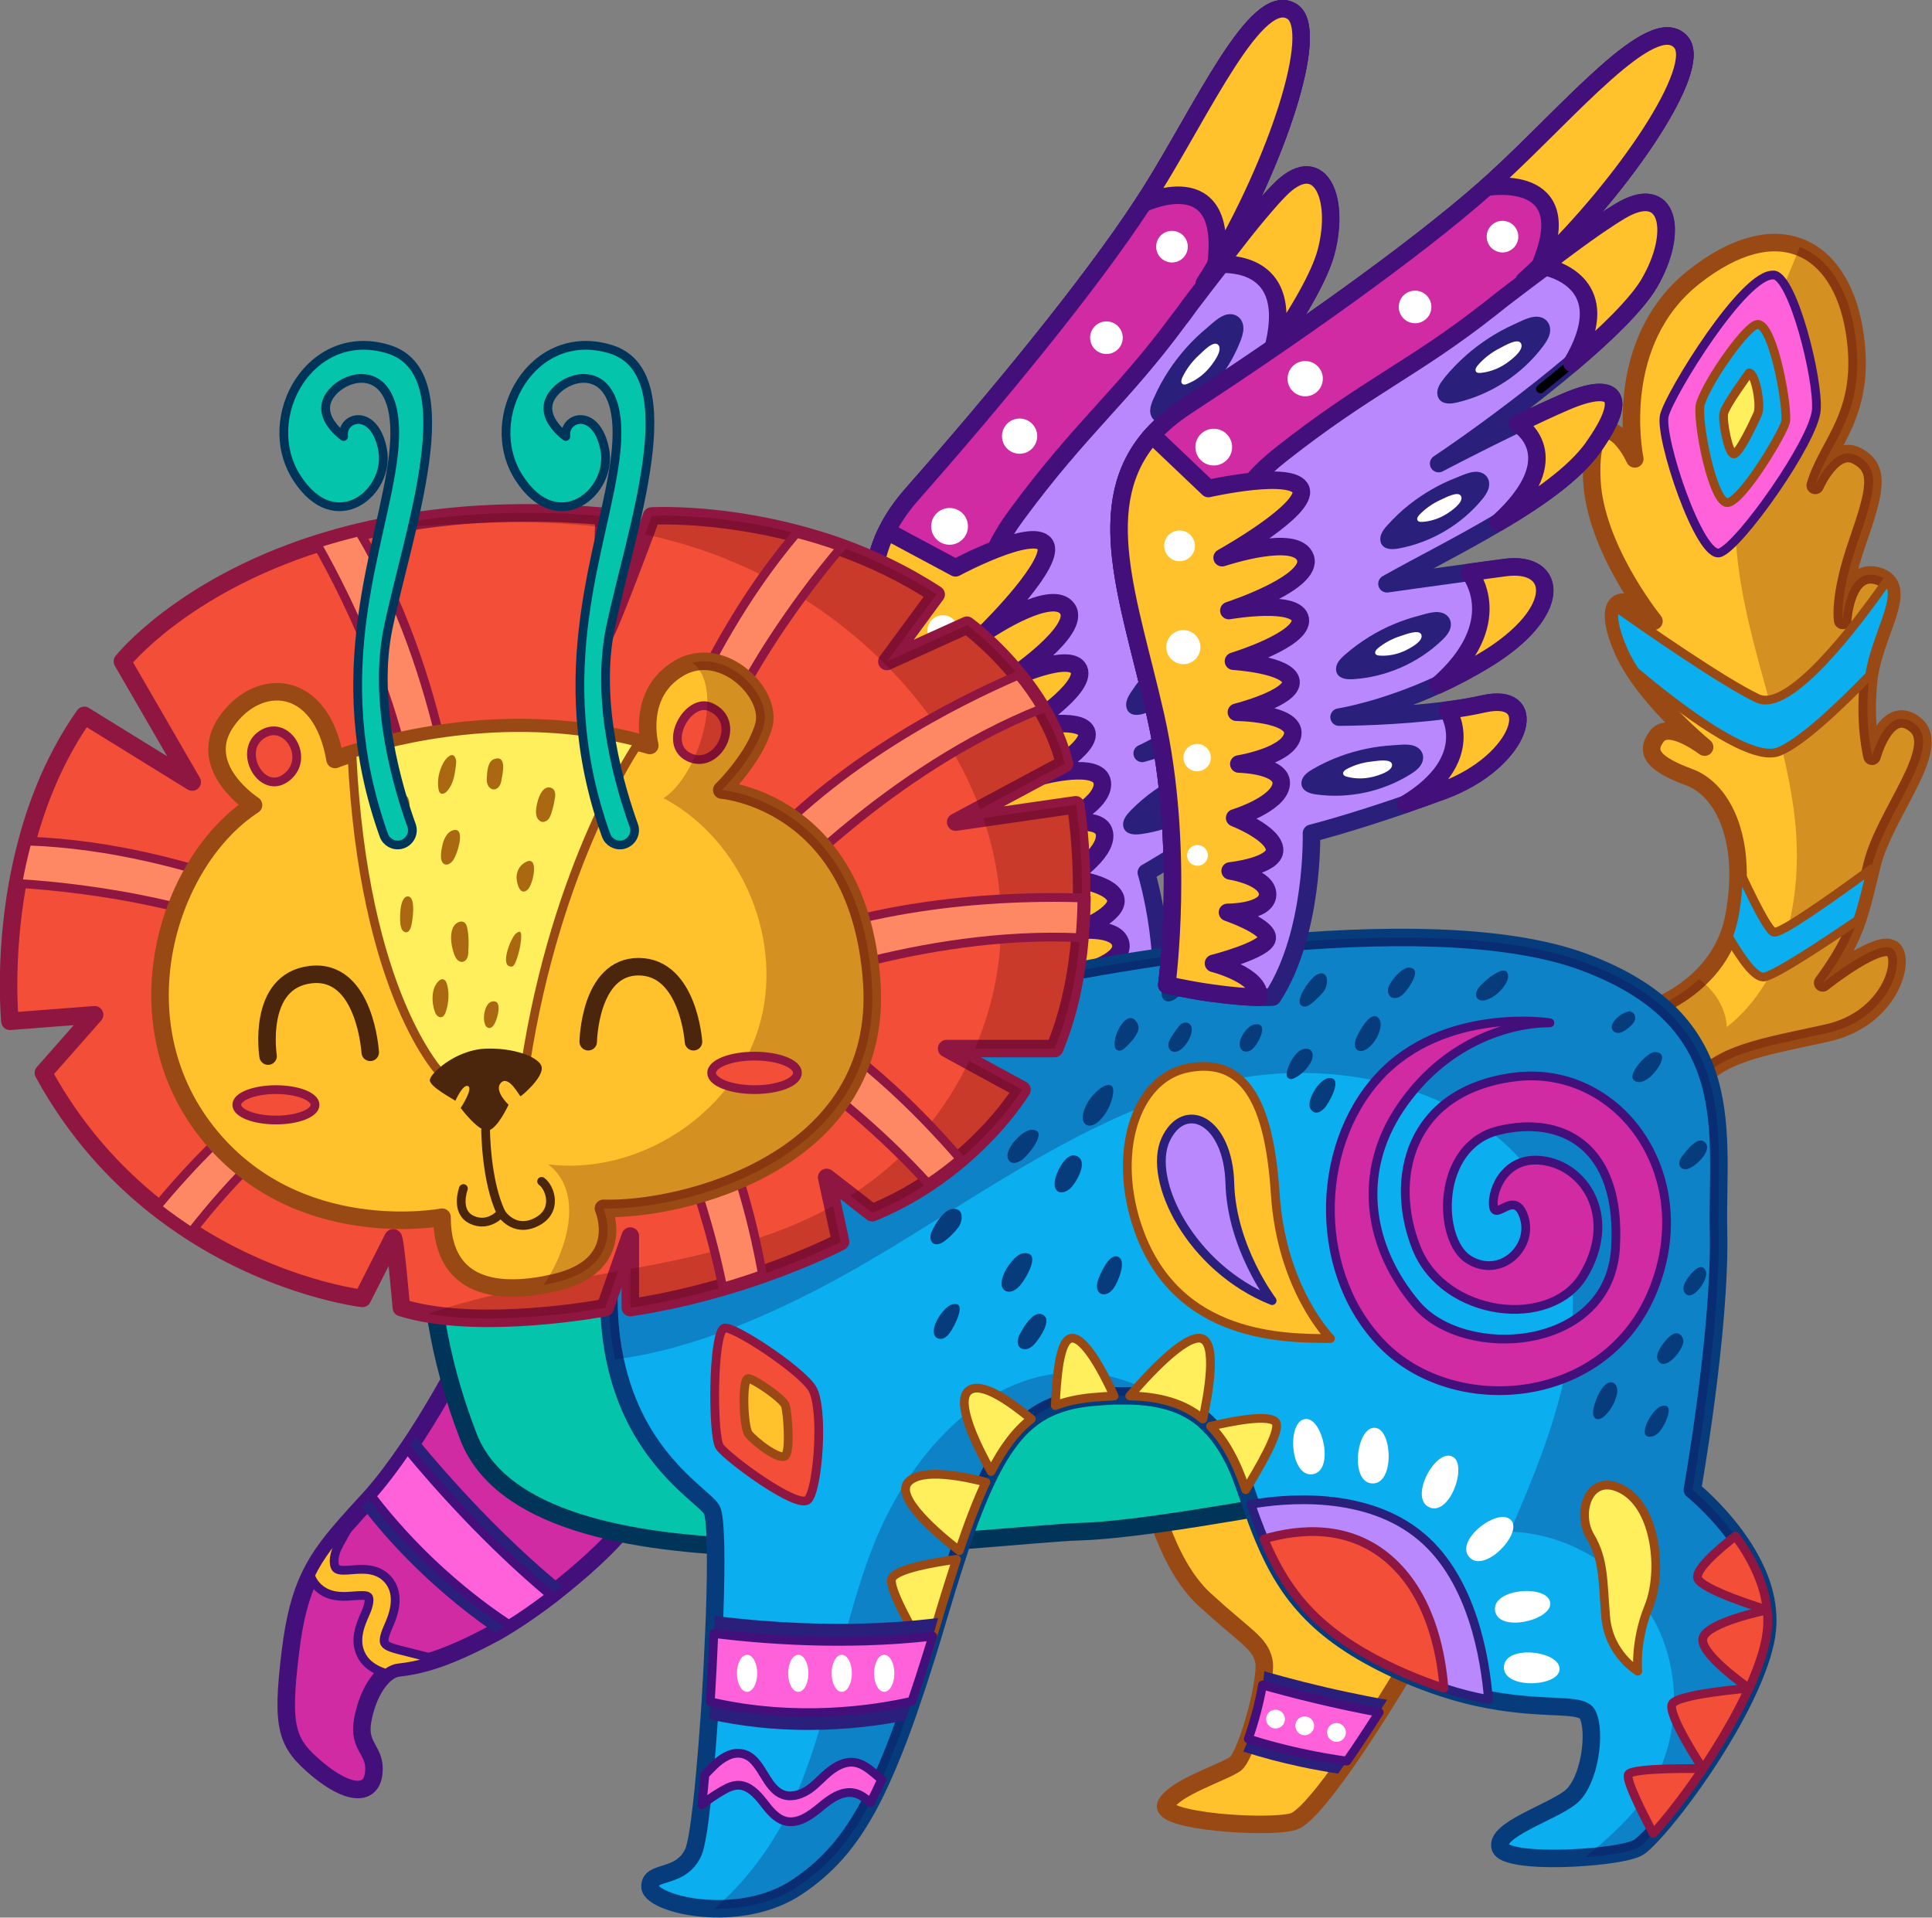 <?xml version="1.0" encoding="UTF-8"?>
<svg id="OBJECTS" xmlns="http://www.w3.org/2000/svg" viewBox="0 0 209.78 208.23">
  <rect x="0" y="0" width="209.78" height="208.23" fill="#808080" stroke="none"/>
  <defs>
    <style>
      .cls-1, .cls-2, .cls-3, .cls-4, .cls-5, .cls-6, .cls-7, .cls-8, .cls-9, .cls-10, .cls-11, .cls-12, .cls-13, .cls-14, .cls-15, .cls-16, .cls-17, .cls-18, .cls-19, .cls-20 {
        stroke-linecap: round;
        stroke-linejoin: round;
      }

      .cls-1, .cls-2, .cls-3, .cls-5, .cls-7, .cls-8, .cls-10, .cls-11, .cls-12, .cls-13, .cls-19, .cls-20 {
        stroke-width: .95px;
      }

      .cls-1, .cls-2, .cls-6, .cls-10 {
        stroke: #994913;
      }

      .cls-1, .cls-16 {
        fill: #0baeee;
      }

      .cls-2 {
        fill: #ffef5c;
      }

      .cls-21 {
        fill: #4c260c;
      }

      .cls-21, .cls-22, .cls-23, .cls-24, .cls-25, .cls-26, .cls-27 {
        stroke-width: 0px;
      }

      .cls-22 {
        fill: #063c7c;
      }

      .cls-3, .cls-18 {
        fill: #04c5ab;
        stroke: #003559;
      }

      .cls-4, .cls-6, .cls-9, .cls-14, .cls-15, .cls-16, .cls-17, .cls-18 {
        stroke-width: 1.9px;
      }

      .cls-4, .cls-19 {
        fill: #b988fd;
        stroke: #2a1f7a;
      }

      .cls-5, .cls-9 {
        stroke: #4c260c;
      }

      .cls-5, .cls-9, .cls-13 {
        fill: none;
      }

      .cls-6, .cls-10, .cls-17, .cls-20 {
        fill: #ffc22c;
      }

      .cls-7 {
        fill: #ff61da;
      }

      .cls-7, .cls-11, .cls-14, .cls-17, .cls-20 {
        stroke: #430f7a;
      }

      .cls-8 {
        fill: #ff8864;
      }

      .cls-8, .cls-12, .cls-15 {
        stroke: #8e1641;
      }

      .cls-23 {
        fill: #170056;
      }

      .cls-23, .cls-25 {
        opacity: .25;
      }

      .cls-24 {
        fill: #2a1f7a;
      }

      .cls-25 {
        fill: #540000;
      }

      .cls-26 {
        fill: #fff;
      }

      .cls-11, .cls-14 {
        fill: #d02ba2;
      }

      .cls-12, .cls-15 {
        fill: #f24e38;
      }

      .cls-13 {
        stroke: #000;
      }

      .cls-16 {
        stroke: #063c7c;
      }

      .cls-27 {
        fill: #aa6811;
      }
    </style>
  </defs>
  <g>
    <path class="cls-6" d="m205.49,103.04c1.49,1.15-.24,7.61-7.1,9.13-6.86,1.52-11.93,2.2-14.38,5.87,0,0-1.44-6.33-5.43-8.26,0,0,3.16-.86,5.9-3.45,1.25-1.17,2.42-2.68,3.17-4.63.28-.71.5-1.48.65-2.31.34-1.87.46-3.57.41-5.14h0c-.18-5.28-2.42-8.78-5.27-9.85-3.71-1.37-4.95-2.63-3.53-4.46,1.2-1.56,4.3.55,5.18,1.19-1.02-.86-5.09-4.37-7.61-8.23-.47-.74-.9-1.48-1.23-2.23-1.03-2.3-1.27-3.95-.87-4.75.5-1.02,2.03-.64,4.21,1.53-.38-.47-6.4-8.11-6.74-15.31-.34-7.43,2.8-6.18,4.66-2.31-.11-.57-2.49-12.74,6.44-19.77,4.52-3.56,8.45-4.39,11.46-3.22,3.08,1.19,5.18,4.47,5.93,9.05,1.49,9.04-2.86,12.13-4.24,16.82,0,0,1.99-4.58,4.54-3.2,2.56,1.37,2.03,3.67,0,9.5-2.02,5.84-1.56,8.36-1.56,8.36,0,0,.34-5.95,3.89-4.8.38.12.68.29.9.51,1.77,1.68-1.28,5.99-1.89,10.27-.02.1-.04.21-.05.31-.57,4.92.34,8.46.34,8.46,0,0,1.6-5.95,4.69-3.43,3.09,2.52-3.32,9.61-4.69,15.22-.04.16-.08.31-.11.46-.55,2.26-.95,3.97-1.49,5.56-.73,2.11-1.73,4.03-3.76,6.8.32-.26,6.09-4.8,7.54-3.68Z"/>
    <path class="cls-25" d="m205.49,103.04c1.49,1.15-.24,7.61-7.1,9.13-6.86,1.52-11.93,2.2-14.38,5.87,0,0-1.44-6.33-5.43-8.26,0,0,3.16-.86,5.9-3.45,1.7,1.24,2.87,3.01,3.03,5.19,6.71-5.31,8.39-14.93,7.28-23.42-1.11-8.48-4.44-16.53-5.8-24.97-1.73-10.77-.05-22.04,4.58-31.91.56-1.18,1.17-2.71,1.86-4.4,3.08,1.19,5.18,4.47,5.93,9.05,1.49,9.04-2.86,12.13-4.24,16.82,0,0,1.99-4.58,4.54-3.2,2.56,1.37,2.03,3.67,0,9.5-2.02,5.84-1.56,8.36-1.56,8.36,0,0,.34-5.95,3.89-4.8.38.12.68.29.9.51,1.77,1.68-1.28,5.99-1.89,10.27-.02.1-.04.21-.05.31-.57,4.92.34,8.46.34,8.46,0,0,1.6-5.95,4.69-3.43,3.09,2.52-3.32,9.61-4.69,15.22-.04.16-.08.31-.11.46-.55,2.26-.95,3.97-1.49,5.56-.73,2.11-1.73,4.03-3.76,6.8.32-.26,6.09-4.8,7.54-3.68Z"/>
    <path class="cls-7" d="m192.61,29.86c2.08.22,4.86,11.31,4.61,14.66-.25,3.35-8.29,14.74-10.47,15.5-2.18.75-6.62-12.56-6.03-14.91.59-2.35,8.71-15.58,11.89-15.24Z"/>
    <path class="cls-1" d="m190.85,35.22c1.76,0,3.35,9.38,3.02,10.64-.34,1.26-4.52,8.29-6.2,8.71s-3.54-9.28-3.02-10.8c.92-2.68,5.1-8.54,6.19-8.54Z"/>
    <path class="cls-2" d="m189.93,40.5c.67,0,1.33,3.54.92,4.45s-2.01,4.34-2.59,4.34-1.26-3.52-1.09-4.4c.17-.88,2.76-4.4,2.76-4.4Z"/>
    <path class="cls-1" d="m203.02,73.32c-3.42,3.53-7.53,7.4-9.91,8.31-3.06,1.17-10.77-4.68-15.6-8.75-.47-.74-.9-1.48-1.23-2.23-1.03-2.3-1.27-3.95-.87-4.75,3.18,2.24,11.72,8.19,15.44,9.94,3.41,1.6,10.56-7.78,14.06-12.8,1.77,1.68-1.28,5.99-1.89,10.27Z"/>
    <path class="cls-1" d="m203.2,94.35c-.55,2.26-.95,3.97-1.49,5.56-3.91,2.67-8.8,5.88-10.11,6.17-.96.22-2.49-1.91-3.93-4.4.28-.71.5-1.48.65-2.31.34-1.87.46-3.57.41-5.14,1.47,3.2,3.25,6.81,3.88,6.99.75.21,6.5-3.88,10.59-6.88Z"/>
  </g>
  <g>
    <path class="cls-4" d="m127.13,52.39c.33-.3,3.65-3.4,7.13-6.45,1.51-1.32,3.05-2.63,4.39-3.69,4.61-3.68,6.53-2.43,4.18,4-1.19,3.26-4.26,6.98-7.74,10.58h0c-3.36,3.49-7.11,6.87-9.9,9.64.31-.13,4.18-1.82,8.28-3.57,1.21-.53,2.45-1.05,3.61-1.55,5.27-2.23,7.47,2.88.67,10.15-1.45,1.56-2.92,2.92-4.32,4.1-4.91,4.14-9.05,6.05-9.41,6.21.43-.12,6.04-1.7,11.16-3.87,1.26-.52,2.49-1.09,3.6-1.69,5.82-3.09,5.75,4.87-1.75,10.26-1.26.91-2.45,1.74-3.56,2.49t-.02.02c-5.48,3.76-8.98,5.73-8.98,5.73,0,0,3.17,10.37.66,18.28,0,0-.47.17-1.42.41-1.08.28-2.79.63-5.13.93-1.4.19-3.02.33-4.87.43,0,0-1.99-14.86-8.95-27.86-6.08-11.33-12.93-20.24-8.47-29.27.65-1.33,1.55-2.66,2.73-4,8.82-10.01,19.22-22.56,25.11-31.59.28-.42.54-.82.79-1.22,5.71-9.08,11.53-22.09,15.38-19.6,3.14,2.02-1.78,16.54-8.28,27.48-.42.7-.83,1.38-1.26,2.04.49-.66,1.01-1.35,1.55-2.06,1.84-2.45,3.9-5.09,5.66-7.05.02-.01.03-.02.03-.04.28-.31.55-.61.81-.87,4.33-4.56,6.78.52,5.16,6.63-.7,2.63-3.01,6.57-5.81,10.66h0s-.12.19-.12.19c-.78,1.14-1.59,2.28-2.42,3.41l-.11.15c-3.03,4.14-6.21,8.08-8.39,10.62Z"/>
    <path class="cls-14" d="m137.98,21.66c-1.82,2.45-3.67,4.84-5.38,7.04-1.25,1.6-2.4,3.1-3.41,4.43-.11.15-.21.28-.31.43-.19.26-.38.51-.55.75-.02.02-.03.04-.05.06-.07.09-.13.19-.21.27-6.29,8.55-10.62,11.67-17.72,21.31-7.17,9.74-1.35,13.78,3.49,30.67,3.32,11.58,4.4,22.21,4.74,27.75-1.4.19-3.02.33-4.87.43,0,0-1.99-14.86-8.95-27.86-6.98-13.01-14.96-22.81-5.74-33.27,8.82-10.01,19.22-22.56,25.11-31.59.28-.42.54-.82.79-1.22,5.71-9.08,11.53-22.09,15.38-19.6,3.14,2.02-1.78,16.54-8.28,27.48-.42.7-.83,1.38-1.26,2.04.49-.66,1.01-1.35,1.55-2.06,1.84-2.45,3.9-5.09,5.66-7.05Z"/>
    <path class="cls-13" d="m135.63,41.63l2.42-3.41c-.78,1.14-1.59,2.28-2.42,3.41Z"/>
    <path class="cls-17" d="m124.14,22.08c.28-.42.54-.82.79-1.22,5.71-9.08,11.53-22.09,15.38-19.6,3.14,2.02-1.78,16.54-8.28,27.48,1.45-11.12-7.89-6.65-7.89-6.65Z"/>
    <g>
      <path class="cls-17" d="m137.76,71.5c-1.45,1.56-2.92,2.92-4.32,4.1,5.63-8.56.24-12.55.04-12.7,1.21-.53,2.45-1.05,3.61-1.55,5.27-2.23,7.47,2.88.67,10.15Z"/>
      <path class="cls-17" d="m137.03,86.51c-1.26.91-2.45,1.74-3.56,2.49,6.57-6.93,1.71-11.06,1.71-11.06h0c1.26-.53,2.49-1.1,3.6-1.7,5.82-3.09,5.75,4.87-1.75,10.26Z"/>
      <path class="cls-17" d="m142.84,46.25c-1.19,3.26-4.26,6.98-7.74,10.58,5.76-9.14-.83-10.88-.83-10.88,1.51-1.32,3.05-2.63,4.39-3.69,4.61-3.68,6.53-2.43,4.18,4Z"/>
      <path class="cls-17" d="m143.99,27.37c-.7,2.63-3.01,6.57-5.81,10.66,2.41-8.88-3.64-9.39-5.57-9.33-.11,0-.21,0-.28.01,1.84-2.45,3.9-5.09,5.66-7.05.02-.01.03-.02.03-.04.28-.31.55-.61.81-.87,4.33-4.56,6.78.52,5.16,6.63Z"/>
    </g>
    <path class="cls-17" d="m123.72,113.44c-1.08.28-2.79.63-5.13.93-1.4.19-3.02.33-4.87.43,0,0-1.99-14.86-8.95-27.86-6.08-11.33-12.93-20.24-8.47-29.27l7.45,3.99s8.35-4.48,9.71-2.57c1.32,1.85-5.86,9-6.28,9.42.4-.26,7.11-4.71,8.72-2.4,1.61,2.31-6.04,7.44-6.48,7.74.41-.19,6.82-3.16,7.73-1.16.92,2.07-5.78,6.32-5.78,6.32,0,0,5.86-1.24,6.6.43.73,1.67-4.82,4.82-4.82,4.82,0,0,6.21-1.65,6.54.69.3,2.23-4.36,4.45-4.79,4.66.42-.1,4.75-1.12,5.03.93.3,2.16-3.9,4.82-3.9,4.82,0,0,4.55.46,5.1,2.18.54,1.71-4.05,3.5-4.05,3.5.08,0,4.13-.46,4.6,1.4.46,1.89-3.69,3.01-3.69,3.01,0,0,4.72.28,4.91,1.56s-4.9,4.18-4.9,4.18c0,0,5.27-.11,5.74,2.24Z"/>
    <g>
      <path class="cls-26" d="m114.32,100.23c.07.62-.37,1.18-.99,1.25-.62.07-1.18-.37-1.25-.99-.07-.62.37-1.18.99-1.25.62-.07,1.18.37,1.25.99Z"/>
      <path class="cls-26" d="m111.82,89.97c.09.81-.49,1.55-1.31,1.64-.81.09-1.55-.49-1.64-1.31-.09-.81.49-1.55,1.31-1.64.81-.09,1.55.49,1.64,1.31Z"/>
      <path class="cls-26" d="m107.55,78.77c.12,1.02-.61,1.93-1.63,2.05-1.02.12-1.93-.61-2.05-1.63-.12-1.02.61-1.93,1.63-2.05,1.02-.12,1.93.61,2.05,1.63Z"/>
      <path class="cls-26" d="m104.04,68.29c.1.91-.55,1.74-1.47,1.85s-1.74-.55-1.85-1.47.55-1.74,1.47-1.85,1.74.55,1.85,1.47Z"/>
      <path class="cls-26" d="m105.09,56.93c.12,1.1-.66,2.08-1.76,2.21-1.1.12-2.08-.66-2.21-1.76-.12-1.1.66-2.08,1.76-2.21,1.1-.12,2.08.66,2.21,1.76Z"/>
      <path class="cls-26" d="m112.61,47.14c.12,1.05-.63,2-1.68,2.12-1.05.12-2-.63-2.12-1.68-.12-1.05.63-2,1.68-2.12,1.05-.12,2,.63,2.12,1.68Z"/>
      <path class="cls-26" d="m121.9,36.47c.11.97-.59,1.85-1.56,1.96-.97.11-1.85-.59-1.96-1.56-.11-.97.59-1.85,1.56-1.96s1.85.59,1.96,1.56Z"/>
      <path class="cls-26" d="m128.96,26.59c.11.94-.57,1.8-1.51,1.9-.94.11-1.8-.57-1.9-1.51-.11-.94.57-1.8,1.51-1.9.94-.11,1.8.57,1.9,1.51Z"/>
    </g>
    <path class="cls-24" d="m125.24,43.31c-.17.39-.33.8-.35,1.22s.14.88.49,1.13c.56.39,1.33.11,1.93-.22,3.32-1.81,5.97-4.82,7.35-8.33.18-.47.35-.95.35-1.46,0-1.02-.77-1.7-1.78-1.5-.81.17-1.59.96-2.21,1.48-1.58,1.31-2.96,2.86-4.09,4.57-.65.98-1.21,2.02-1.68,3.1Z"/>
    <path class="cls-24" d="m123.54,60.33c-.18.36-.35.73-.38,1.13s.09.83.4,1.08c.51.39,1.24.17,1.82-.11,3.2-1.54,5.82-4.24,7.29-7.47.19-.43.37-.88.39-1.35.05-.95-.64-1.64-1.6-1.49-.77.12-1.54.83-2.14,1.28-1.54,1.16-2.91,2.54-4.05,4.1-.65.89-1.23,1.84-1.72,2.83Z"/>
    <path class="cls-24" d="m122.82,75.13c-.22.34-.43.69-.51,1.08-.08.39-.01.84.27,1.12.46.45,1.21.31,1.82.1,3.36-1.15,6.28-3.52,8.12-6.55.24-.4.47-.83.55-1.29.16-.94-.44-1.7-1.41-1.67-.78.03-1.63.64-2.28,1.02-1.67.97-3.19,2.18-4.51,3.59-.76.81-1.44,1.68-2.05,2.61Z"/>
    <path class="cls-24" d="m122.79,88c-.28.29-.56.59-.72.96-.16.37-.18.82.05,1.15.36.53,1.13.55,1.77.46,3.52-.47,6.85-2.21,9.25-4.83.32-.35.63-.72.79-1.16.34-.89-.1-1.75-1.06-1.91-.77-.13-1.72.31-2.44.55-1.83.62-3.56,1.51-5.13,2.63-.9.64-1.74,1.36-2.52,2.15Z"/>
    <g>
      <path class="cls-26" d="m128.38,40.99c-.11.23-.19.56.02.71.15.11.35.05.52-.02.9-.36,1.71-.94,2.34-1.68.4-.47,1.57-1.95,1.02-2.55-.5-.55-1.7.76-2.09,1.11-.75.68-1.37,1.51-1.81,2.43Z"/>
      <path class="cls-26" d="m126.6,58.3c-.12.21-.21.52-.02.67.13.11.33.06.49,0,.86-.29,1.65-.8,2.28-1.46.4-.42,1.56-1.75,1.08-2.34-.44-.54-1.63.63-2.01.94-.74.61-1.36,1.35-1.82,2.19Z"/>
      <path class="cls-26" d="m126.1,73.47c-.14.2-.27.49-.09.66.12.12.32.1.49.07.89-.19,1.73-.6,2.43-1.18.44-.37,1.76-1.56,1.35-2.2-.38-.59-1.7.43-2.11.7-.8.51-1.51,1.18-2.06,1.96Z"/>
      <path class="cls-26" d="m126.33,87.02c-.18.17-.36.43-.22.63.09.14.29.16.46.16.91,0,1.82-.25,2.62-.68.51-.27,2.03-1.18,1.75-1.89-.25-.65-1.75.09-2.2.27-.89.35-1.71.86-2.41,1.52Z"/>
    </g>
  </g>
  <g>
    <path class="cls-6" d="m153.72,179.44c-.51.89-1.67,2.83-3.12,5.15-.27.44-.56.89-.85,1.36-1.1,1.73-2.3,3.57-3.5,5.29-.33.46-.65.92-.97,1.36-2.01,2.77-3.86,4.93-4.88,5.21-2.79.79-14.7-.05-13.79-1.87.9-1.83,6.27-3.49,7.53-4.41.25-.18.54-.66.84-1.33.18-.4.37-.87.55-1.38.63-1.76,1.24-4.04,1.54-5.85.09-.55.16-1.05.19-1.49.04-.49.03-.89-.04-1.17-.45-1.95-1.94-2.52-6.41-6.61-4.46-4.08-6.06-12.44-6.06-12.44,3.77-8.42,24.94-10.12,31.12-6,6.18,4.12-.47,21.21-2.17,24.17Z"/>
    <path class="cls-24" d="m150.61,184.58c-.27.44-.56.89-.85,1.36-1.1,1.73-2.3,3.57-3.5,5.29-.33.46-.65.92-.97,1.36-1.3-.2-2.69-.45-4.14-.76-2.11-.45-4.16-1-6.15-1.63.18-.4.37-.87.55-1.38.63-1.76,1.24-4.04,1.54-5.85.09-.55.16-1.05.19-1.49,2.52.72,5.62,1.54,9.04,2.26,1.45.31,2.88.6,4.28.83Z"/>
    <path class="cls-7" d="m149.75,185.94c-1.1,1.73-2.3,3.57-3.5,5.29-3.11-.43-6.8-1.17-10.71-2.41.63-1.76,1.24-4.04,1.54-5.85,3.42.97,7.84,2.08,12.66,2.97Z"/>
    <g>
      <path class="cls-26" d="m139.52,186.67c0,.57-.46,1.02-1.02,1.02s-1.02-.46-1.02-1.02.46-1.02,1.02-1.02,1.02.46,1.02,1.02Z"/>
      <circle class="cls-26" cx="141.67" cy="187.4" r="1.02"/>
      <path class="cls-26" d="m146.14,188.12c0,.57-.46,1.02-1.02,1.02s-1.02-.46-1.02-1.02.46-1.02,1.02-1.02,1.02.46,1.02,1.02Z"/>
    </g>
    <path class="cls-14" d="m68.08,165.35c-.94,1.52-3.76,4.26-7.02,6.88-.41.34-.83.66-1.25,1-1.52,1.16-3.08,2.26-4.55,3.17-.51.32-1.01.62-1.5.89-.06.03-.12.07-.18.09-2.55,1.38-4.56,2.25-6.18,2.8-1.8.61-3.11.82-4.09.93-.48.05-.95.27-1.37.61-1.24.98-2.2,2.99-2.57,5.15-.51,2.91,1.52,3.17,1.21,5.7-.29,2.53-2.86,2.27-6.15-.49-3.29-2.78-3.92-4.32-2.91-12.62.45-3.71,1.11-6.24,2.17-8.41,1.04-2.16,2.49-3.96,4.54-6.24.33-.38.69-.77,1.06-1.17.19-.2.38-.41.58-.63.16-.17.32-.35.48-.53,1.36-1.54,2.68-3.32,3.89-5.1.31-.45.61-.89.9-1.34,2.89-4.44,4.95-8.52,4.95-8.52,0,0,19.64,15.18,18,17.83Z"/>
    <path class="cls-20" d="m47.4,180.18c-1.8.61-3.11.82-4.09.93-.48.05-.95.27-1.37.61-.88-.27-2.02-.77-2.64-1.88-.95-1.68-.15-3.48.38-4.66.44-.99.46-1.62.3-1.79-.2-.2-.91-.15-1.54-.1-1,.08-2.26.18-3.37-.51-.68-.43-1.14-1.03-1.37-1.73,1.04-2.16,2.49-3.96,4.54-6.24-.27.83-.68,1.57-1.07,2.26-.18.32-.37.64-.53.98-.46.95-.48,2.06-.06,2.32.32.2.99.15,1.65.09,1.14-.09,2.7-.21,3.83.99.74.8,1.37,2.28.22,4.89-.29.66-.75,1.68-.5,2.1.21.37,1.08.59,1.55.71l4.08,1.03Z"/>
    <path class="cls-13" d="m45.67,162.8c0,.62-.5,1.12-1.12,1.12s-1.12-.5-1.12-1.12.5-1.12,1.12-1.12,1.12.5,1.12,1.12Z"/>
    <path class="cls-13" d="m49.04,166.3c0,.62-.5,1.12-1.12,1.12s-1.12-.5-1.12-1.12.5-1.12,1.12-1.12,1.12.5,1.12,1.12Z"/>
    <path class="cls-13" d="m52.29,169.46c-.14.6-.74.98-1.34.85-.6-.14-.98-.74-.85-1.34s.74-.98,1.34-.85.98.74.85,1.34Z"/>
    <path class="cls-13" d="m55.73,172.57c-.14.6-.74.98-1.34.85-.6-.14-.98-.74-.85-1.34.14-.6.74-.98,1.34-.85.6.14.98.74.85,1.34Z"/>
    <path class="cls-18" d="m47.56,124.47s-3.67,13.57,3.31,31.55c6.98,17.98,55.18,10.65,66.6,10.29,11.42-.35,48.94-8.42,48.84-8.14-.09.27,4.9-45.49-7.97-48.27-12.87-2.78-110.79,14.57-110.79,14.57Z"/>
    <path class="cls-16" d="m191.81,177.66c-.29,1.72-.98,3.66-1.89,5.67h0c-1.33,2.93-3.16,6.01-5,8.75-1.97,2.93-3.97,5.47-5.4,7.02-.74.81-1.33,1.35-1.68,1.54-.81.45-3.1.83-5.65,1.02-4.08.32-8.84.14-9.28-1.02-.71-1.9,5.45-3.79,7.58-5.45s2.84-7.11,1.9-9c-.67-1.35-4.43-.43-10.77-1.63-1.47-.27-3.08-.66-4.82-1.23-1.36-.44-2.8-.98-4.31-1.64-9.2-4.05-12.69-8.53-15.24-14.56-.5-1.19-.97-2.44-1.43-3.77-.18-.52-.37-1.04-.55-1.58-.02-.08-.05-.15-.08-.23-1.01-2.98-2.24-5.14-3.74-6.67-.27-.28-.55-.55-.84-.8-1.23-1.01-2.63-1.67-4.24-2.06-1.13-.27-2.36-.42-3.7-.45-.55,0-1.12,0-1.7,0-.76.03-1.54.09-2.37.16-1.5.14-2.82.42-4.02.88-.95.36-1.8.83-2.61,1.45-1.64,1.26-3.03,3.1-4.37,5.71-.19.37-.37.75-.56,1.15-.96,2.04-1.9,4.5-2.89,7.45-.09.3-.2.62-.3.93-.63,1.92-1.29,4.05-1.98,6.38-.04.09-.07.2-.09.3-.17.57-.34,1.13-.5,1.68-.21.69-.42,1.36-.62,2.02-.57,1.81-1.11,3.49-1.65,5.04-.24.72-.48,1.42-.72,2.09-.87,2.43-1.72,4.54-2.56,6.39-.41.91-.81,1.74-1.23,2.53-2.31,4.38-4.75,7.03-7.91,9.15-2.75,1.84-6.08,2.44-9.01,2.38-3.85-.07-6.97-1.31-7-2.38-.07-1.9,3.35-.71,4.72-3.79.28-.64.6-2.54.89-5.16.11-1,.23-2.09.33-3.27.17-1.84.33-3.88.48-5.97.05-.63.09-1.28.13-1.91.15-2.48.28-5.01.38-7.41.03-.65.06-1.29.08-1.91.21-5.94.16-10.77-.32-11.55-.97-1.58-8.26-5.49-10.5-16.32-.78-3.72-.95-8.27-.05-13.84,3.5-21.71,35.83-25.01,41.46-26.47,8.96-2.32,46.43-9.23,63.73-2.84,17.29,6.4,14.45,18.58,14.69,29.31s-2.84,28.02-2.84,28.02c0,0,2.47,1.98,4.7,5.02,1.63,2.23,3.14,5.01,3.43,8.02h0c.09.93.08,1.88-.09,2.83Z"/>
    <path class="cls-23" d="m126.36,152.02c-1.13-.27-2.36-.42-3.7-.45-.55,0-1.12,0-1.7,0-.76.03-1.54.09-2.37.16-1.5.14-2.82.42-4.02.88-.95.36-1.8.83-2.61,1.45-1.64,1.26-3.03,3.1-4.37,5.71-.19.37-.37.75-.56,1.15-.96,2.04-1.9,4.5-2.89,7.45-.09.3-.2.62-.3.93-.63,1.92-1.29,4.05-1.98,6.38-.04.09-.07.2-.09.3-.17.57-.34,1.13-.5,1.68-.21.69-.42,1.36-.62,2.02-.57,1.81-1.11,3.49-1.65,5.04-.24.72-.48,1.42-.72,2.09-.87,2.43-1.72,4.54-2.56,6.39-.41.91-.81,1.74-1.23,2.53-2.31,4.38-4.75,7.03-7.91,9.15-2.75,1.84-6.08,2.44-9.01,2.38,3.42-2.94,6.21-6.79,7.92-10.28,4.49-9.14,5.59-19.57,9.3-29.05,3.71-9.48,11.51-18.7,21.7-18.91,3.54-.08,6.94,1.05,9.86,2.99Z"/>
    <g>
      <path class="cls-2" d="m103.86,169.32c-.65,2.01-1.35,4.23-2.08,6.68-.39,1.29-.76,2.52-1.12,3.7-1.79-2.99-4.25-7.37-3.82-8.31.49-1.06,4.79-1.76,7.01-2.07Z"/>
      <path class="cls-2" d="m107.05,160.94c-.96,2.04-1.9,4.5-2.89,7.45-2.22-1.72-7.1-5.81-5.53-7.47,1.46-1.54,6.04-.6,8.42.02Z"/>
      <path class="cls-2" d="m111.98,154.08c-1.64,1.26-3.03,3.1-4.37,5.71-1.46-2.59-3.96-7.58-2.42-8.78,1.38-1.09,4.59,1.27,6.79,3.07Z"/>
      <path class="cls-2" d="m120.97,151.59c-.76.03-1.54.09-2.37.16-1.5.14-2.82.42-4.02.88.16-2.98.44-6.95,1.65-7.29,1.47-.42,3.7,3.97,4.74,6.24Z"/>
      <path class="cls-2" d="m130.6,154.08c-2.11-1.73-4.71-2.43-7.93-2.5,1.92-2.25,5.87-6.53,7.68-6.26,1.93.28.81,6.27.26,8.77Z"/>
      <path class="cls-2" d="m135.26,161.77c-.02-.08-.05-.15-.08-.23-1.01-2.98-2.24-5.14-3.74-6.67,2.14-.51,6.71-1.45,7.14-.32.37.99-1.81,4.78-3.32,7.22Z"/>
    </g>
    <path class="cls-23" d="m191.81,177.66c-.29,1.72-.98,3.66-1.89,5.67h0c-1.33,2.93-3.16,6.01-5,8.75-1.97,2.93-3.97,5.47-5.4,7.02-.74.81-1.33,1.35-1.68,1.54-.81.45-3.1.83-5.65,1.02,2.14-1.85,4.3-3.68,5.99-5.93,4-5.36,4.73-12.99,1.81-19.02-2.92-6.03-9.34-10.2-16.04-10.39,4.8-10.98,9.64-23.54,4.9-34.54-5.65-13.12-22.85-17.54-36.73-14.21-13.88,3.32-25.61,12.25-37.94,19.45-6.87,4.02-17.49,9.39-27.4,10.58-.78-3.72-.95-8.27-.05-13.84,3.5-21.71,35.83-25.01,41.46-26.47,8.96-2.32,46.43-9.23,63.73-2.84,17.29,6.4,14.45,18.58,14.69,29.31s-2.84,28.02-2.84,28.02c0,0,2.47,1.98,4.7,5.02,1.63,2.23,3.14,5.01,3.43,8.02h0c.09.93.08,1.88-.09,2.83Z"/>
    <g>
      <path class="cls-12" d="m184.91,192.07c-1.97,2.93-3.97,5.47-5.4,7.02-1.25-2.35-3.03-5.9-2.69-6.42.51-.77,8.09-.61,8.09-.61Z"/>
      <path class="cls-12" d="m189.91,183.32c-1.33,2.93-3.16,6.01-5,8.75,0,0-3.93-5.93-3.34-7.04.58-1.07,8-1.68,8.34-1.71Z"/>
      <path class="cls-12" d="m188.45,166.8c1.63,2.23,3.14,5.01,3.43,8.02-.22-.07-7.25-2.21-7.55-3.47-.29-1.27,4.12-4.55,4.12-4.55Z"/>
      <path class="cls-12" d="m191.81,177.66c-.29,1.72-.98,3.66-1.89,5.67h0c-.28-.2-5.55-3.86-5-5.51.56-1.67,6.68-2.94,6.97-2.99h0c.09.93.08,1.88-.09,2.83Z"/>
    </g>
    <path class="cls-2" d="m177.83,181.46s-3.14-1.87-3.48-5.86c-.34-3.99-.17-6.22-1.7-8.8-1.53-2.58-.08-7.06,3.57-5.03,3.65,2.03,4.33,8.95,2.8,12.71-1.53,3.76-1.19,6.99-1.19,6.99Z"/>
    <g>
      <path class="cls-22" d="m101.19,133.66c-.2.45-.27,1.07.14,1.35.38.25.89.01,1.25-.26.55-.41,1.04-.9,1.46-1.45.58-.77.63-2.28-.76-2-.85.17-1.77,1.66-2.09,2.37Z"/>
      <path class="cls-22" d="m109.02,140.07c.23.21.58.24.88.14s.54-.3.76-.52c.58-.57,2.67-3.94.37-3.59-1.04.16-3,3.07-2.01,3.97Z"/>
      <path class="cls-22" d="m119.2,139.07c-.14.47-.16,1.06.23,1.35.24.17.57.16.83.04.26-.12.47-.33.65-.56.41-.53,1.56-3.1.42-3.46-.95-.3-1.94,1.98-2.13,2.64Z"/>
      <path class="cls-22" d="m114.53,128.25c-.06.39-.02.84.28,1.08.44.35,1.1.03,1.49-.37.6-.62,1.96-2.93.56-3.45-1.17-.44-2.21,1.89-2.34,2.75Z"/>
      <path class="cls-22" d="m117.67,120.69c-.16.49-.19,1.11.22,1.41.46.32,1.09-.01,1.49-.41.79-.78,1.32-1.83,1.48-2.93.2-1.36-.89-1.01-1.58-.43-.75.62-1.32,1.44-1.62,2.37Z"/>
      <path class="cls-22" d="m123.51,112.1c.2-.45.14-.85-.18-1.24-1.21-1.49-3.07,2.74-1.98,3.19.34.14.69-.14.95-.4.47-.47.94-.95,1.21-1.55Z"/>
      <path class="cls-22" d="m127.16,114.1c-.31-.21-.37-.66-.23-1.01.17-.43.86-1.42,1.17-1.76.23-.25.63-.38.93-.23,1.19.58-.73,3.78-1.88,3Z"/>
      <path class="cls-22" d="m134.44,107.04c-.24.44-.39,1.05-.03,1.4.24.23.62.24.92.11s.54-.37.75-.62c.4-.47.75-.97,1.05-1.51.16-.28.3-.58.31-.9.05-2.28-2.72,1.02-3,1.53Z"/>
      <path class="cls-22" d="m141.22,109.11c.14.18.41.23.63.17.22-.06.41-.2.59-.34.44-.36.85-.76,1.22-1.19.7-.83.61-2.68-.77-1.86-.6.35-2.22,2.53-1.67,3.22Z"/>
      <path class="cls-22" d="m139.74,116.33c-.06.26-.08.57.13.74.22.19.56.08.82-.07.7-.39,1.28-.98,1.66-1.69.45-.84.05-1.72-.93-1.36-.83.31-1.49,1.58-1.67,2.37Z"/>
      <path class="cls-22" d="m142.21,120.2c.08.28.3.54.58.6.38.08.74-.18,1-.45.5-.52,2.01-3.21.67-3.3-1.12-.07-2.51,2.23-2.25,3.16Z"/>
      <path class="cls-22" d="m150.71,107.43c-.04.32.07.66.34.84.24.16.56.14.83.02.26-.12.47-.32.67-.54.45-.5,1.97-2.64.42-2.68-.82-.02-2.17,1.62-2.26,2.36Z"/>
      <path class="cls-22" d="m160.47,107.36c-.17.31-.29.71-.09,1.01.26.38.83.3,1.25.12.79-.35,1.47-.97,1.89-1.73.13-.24.25-.51.23-.79-.09-1.69-2.94.81-3.27,1.39Z"/>
      <path class="cls-22" d="m177.16,109.77c-.72.09-1.39.47-1.84,1.03-.25.3-.43.75-.21,1.08.17.26.53.33.82.26s.55-.27.79-.45c.25-.2.51-.4.68-.67s.22-.64.04-.91c-.17-.27-.62-.35-.82-.11"/>
      <path class="cls-22" d="m177.29,117.12c.14.31.53.43.87.37.33-.06.62-.26.9-.45.58-.4,2.47-2.75.62-2.8-.77-.02-2.74,2.13-2.39,2.88Z"/>
      <path class="cls-22" d="m183.13,126.96c.78-.09,2.83-1.94,2.06-2.85-.8-.95-2.15.93-2.53,1.43-.26.33-.46.81-.22,1.15.15.22.44.31.7.27Z"/>
      <path class="cls-22" d="m182.85,140.23c.72,1.48,2.71-1.25,2.38-2.17-.51-1.39-2.03.67-2.29,1.25-.13.29-.22.63-.08.91Z"/>
      <path class="cls-22" d="m180.17,146.55c-.21.38-.35.86-.12,1.22.82,1.24,2.75-1.3,2.74-2.11,0-.37-.23-.74-.58-.86-.75-.25-1.75,1.21-2.04,1.75Z"/>
      <path class="cls-22" d="m173,153.13c-.05.33-.03.72.25.9.32.2.74-.04,1.01-.3.64-.62,1.1-1.43,1.3-2.3.23-.96-.39-1.76-1.23-1.08-.66.53-1.22,1.97-1.34,2.79Z"/>
      <path class="cls-22" d="m179.38,155.99c.27-.06.51-.23.72-.43.58-.55,1.98-3.33.29-2.87-1.09.3-2.83,3.69-1.01,3.29Z"/>
      <path class="cls-22" d="m147.2,112.88c-.11.36-.16.81.11,1.08.35.34.94.11,1.31-.21.63-.54,1.08-1.29,1.25-2.1.06-.31.08-.66-.08-.94-.83-1.41-2.4,1.57-2.59,2.17Z"/>
      <path class="cls-22" d="m134.87,114.04c.2.17.49.19.74.1s.44-.27.61-.47c.54-.62,1.56-2.68,0-2.43-.9.14-2.18,2.08-1.35,2.8Z"/>
      <path class="cls-22" d="m127.66,108.44c.62-.46,1.39-1.45,1.21-2.28-.2-.9-.93-.94-1.55-.44-.49.4-1.22,1.52-1.19,2.2.05.92.86,1.02,1.53.52Z"/>
      <path class="cls-22" d="m109.65,126.12c.33.3.86.13,1.23-.11.7-.45,3.13-3.38,1.11-3.33-1.07.03-3.37,2.5-2.34,3.44Z"/>
      <path class="cls-22" d="m101.61,145.19c.22.22.58.24.86.12.28-.12.5-.36.68-.61.46-.62,2.01-3.58.19-3.04-.93.27-2.55,2.69-1.73,3.53Z"/>
      <path class="cls-22" d="m110.75,144.84c-.23.44-.4,1.03-.07,1.41.23.27.64.31.97.19s.59-.38.81-.65c.47-.56,1.87-2.57.71-3.06-1.03-.44-2.09,1.49-2.42,2.12Z"/>
    </g>
    <path class="cls-19" d="m161.62,184.55c-1.47-.27-3.08-.66-4.82-1.23-1.36-.44-2.8-.98-4.31-1.64-9.2-4.05-12.69-8.53-15.24-14.56-.5-1.19-.97-2.44-1.43-3.77,3.68-.64,12.6-1.52,18.57,3.58,5.48,4.67,6.87,13.14,7.23,17.62Z"/>
    <path class="cls-12" d="m156.79,183.32c-1.36-.44-2.8-.98-4.31-1.64-9.2-4.05-12.69-8.53-15.24-14.56,3.86-1.14,9.21-1.59,13.58,2.19,4.23,3.67,5.6,9.47,5.97,14.01Z"/>
    <g>
      <path class="cls-26" d="m141.81,154.08c1.85-.05,3.12,5.73.67,6.01-2.45.28-2.78-5.95-.67-6.01Z"/>
      <path class="cls-26" d="m149.39,155.05c1.83.29,2.03,6.2-.43,6.03-2.46-.17-1.66-6.36.43-6.03Z"/>
      <path class="cls-26" d="m157.77,158.2c1.6.93-.37,6.51-2.6,5.46-2.23-1.05.78-6.53,2.6-5.46Z"/>
      <path class="cls-26" d="m164.15,165.17c1.06,1.51-3.05,5.76-4.64,3.88-1.59-1.88,3.42-5.61,4.64-3.88Z"/>
      <path class="cls-26" d="m168.33,174.12c.07,1.85-5.69,3.19-6,.75-.31-2.44,5.92-2.86,6-.75Z"/>
      <path class="cls-26" d="m169.33,181.38c-.29,1.83-6.19,2.04-6.03-.42.16-2.46,6.36-1.67,6.03.42Z"/>
    </g>
    <path class="cls-12" d="m78.59,144.23c.76-.48,8.24,4.43,9.57,6.5,1.34,2.07.67,11.06-.45,12.13s-8.79-4.6-9.57-5.77c-.78-1.17-.78-12.08.45-12.86Z"/>
    <path class="cls-10" d="m81.27,149.69c.71.1,3.78,2.21,4.01,2.94s.56,4.8,0,5.43c-.56.64-3.45-1.59-4.01-2.37-.56-.78-.74-6.1,0-6Z"/>
    <path class="cls-24" d="m61.05,172.23c-.41.34-.83.66-1.25,1-1.52,1.16-3.08,2.26-4.55,3.17-.51.32-1.01.62-1.5.89-2.07-1.4-5.61-4.04-9.4-7.87-1.85-1.86-3.54-3.8-5.07-5.8.19-.2.38-.41.58-.63.16-.17.32-.35.48-.53,1.36-1.54,2.68-3.32,3.89-5.1.31-.45.61-.89.9-1.34,1.89,2.29,4.76,5.64,8.26,9.17,2.58,2.6,5.15,4.96,7.66,7.02Z"/>
    <path class="cls-24" d="m101.88,175.69c-.04.09-.07.2-.09.3-.17.57-.34,1.13-.5,1.68-.21.69-.42,1.36-.62,2.02-.57,1.81-1.11,3.49-1.65,5.04-.24.72-.48,1.42-.72,2.09-2.54.51-6.2,1.03-10.52,1.03-3.72,0-7.33-.39-10.77-1.16.05-.63.09-1.28.13-1.91.15-2.48.28-5.01.38-7.41.03-.65.06-1.29.08-1.91,2.88.37,7.83.87,13.55.87,3.8,0,7.39-.22,10.74-.64Z"/>
    <path class="cls-7" d="m101.28,177.67c-.21.69-.42,1.36-.62,2.02-.57,1.81-1.11,3.49-1.65,5.04-4.03.92-12.47,2.23-21.88.06.15-2.48.28-5.01.38-7.41,4.61.58,14.02,1.43,23.77.29Z"/>
    <path class="cls-7" d="m59.8,173.22c-1.52,1.16-3.08,2.26-4.55,3.17-2.45-1.59-9.13-6.32-14.91-13.93,1.36-1.54,2.68-3.32,3.89-5.1,3.18,3.86,8.82,10.22,15.57,15.85Z"/>
    <g>
      <path class="cls-26" d="m82.22,181.7c0,1.11-.49,2.01-1.1,2.01s-1.1-.9-1.1-2.01.49-2.01,1.1-2.01,1.1.9,1.1,2.01Z"/>
      <path class="cls-26" d="m87.78,181.7c0,1.11-.49,2.01-1.1,2.01s-1.1-.9-1.1-2.01.49-2.01,1.1-2.01,1.1.9,1.1,2.01Z"/>
      <path class="cls-26" d="m92.5,181.7c0,1.11-.49,2.01-1.1,2.01s-1.1-.9-1.1-2.01.49-2.01,1.1-2.01,1.1.9,1.1,2.01Z"/>
      <path class="cls-26" d="m97.11,181.7c0,1.11-.49,2.01-1.1,2.01s-1.1-.9-1.1-2.01.49-2.01,1.1-2.01,1.1.9,1.1,2.01Z"/>
    </g>
    <path class="cls-7" d="m95.74,193.22c-.41.91-.81,1.74-1.23,2.53-.51-.46-1.07-.9-1.74-1.05-1.36-.3-2.64.64-3.71,1.54-1.08.89-2.38,1.83-3.73,1.52-1.08-.26-1.81-1.23-2.49-2.11-.68-.87-1.55-1.78-2.66-1.8-.63,0-1.22.29-1.77.61-.77.45-1.51.95-2.2,1.51.11-1,.23-2.09.33-3.27.34-.33.66-.69,1-1.01.84-.81,1.97-1.53,3.11-1.25,2.11.5,2.42,3.83,4.48,4.47.94.29,1.97-.09,2.77-.65.8-.57,1.44-1.33,2.21-1.94.77-.61,1.72-1.09,2.69-.94.85.12,1.55.69,2.21,1.24.25.21.5.42.75.63Z"/>
    <path class="cls-11" d="m168.29,111.07c.35,0-11.46-1.89-18.59,5.9-7.12,7.79-7.12,21.81.78,29.38s24.04,6.23,29.05-6.34c5.01-12.58-3.9-24.6-15.25-23.04-11.35,1.56-13.47,11.13-10.46,18.59s14.58,8.9,18.14,2.89c3.56-6.01.45-11.46-4.01-12.35s-6.01,3.17-5.79,4.87c.22,1.7,2.34-1.97,3.34,1.25s-2.56,6.68-6.01,4.56-3.6-12.35,3.21-14.02c6.81-1.67,13.41,1.56,12.71,12.8-.71,11.24-16.36,12.24-21.59,6.12-5.23-6.12-6.57-14.25-1.78-21.37,4.79-7.12,11.8-9.24,16.25-9.24Z"/>
    <g>
      <path class="cls-10" d="m144.46,145.34s-5.32-5.34-5.99-15.69c-.67-10.35-3.51-14.8-9.43-13.69s-8.33,9.52-5.37,17.7c4.23,11.69,15.72,11.67,20.79,11.69Z"/>
      <path class="cls-19" d="m138.13,141.23s-4.4-5.77-4.59-12.73-4.98-9.08-6.98-4.74,2.67,13.91,11.57,17.47Z"/>
    </g>
  </g>
  <g>
    <path class="cls-4" d="m156.21,50.34c.4-.21,4.42-2.31,8.59-4.32,1.81-.87,3.64-1.72,5.21-2.4,5.42-2.32,6.94-.61,2.97,4.97-2.02,2.83-5.96,5.6-10.28,8.14h0c-4.17,2.47-8.67,4.73-12.1,6.66.33-.04,4.51-.64,8.93-1.24,1.31-.19,2.64-.36,3.89-.53,5.67-.75,6.44,4.76-2.05,9.96-1.82,1.12-3.59,2.04-5.25,2.8-5.83,2.68-10.33,3.42-10.72,3.49.44,0,6.28-.03,11.78-.77,1.35-.17,2.69-.39,3.92-.67,6.43-1.44,4.25,6.22-4.41,9.43-1.46.54-2.83,1.02-4.09,1.46t-.02.02c-6.29,2.17-10.18,3.14-10.18,3.14,0,0,.3,10.84-4.22,17.79,0,0-.5.04-1.48.02-1.12-.02-2.86-.13-5.19-.47-1.4-.19-3-.48-4.81-.88,0,0,2.03-14.86-1.22-29.24-2.85-12.54-7.08-22.95-.38-30.47.98-1.11,2.2-2.15,3.7-3.13,11.16-7.3,24.53-16.64,32.6-23.78.38-.33.74-.65,1.08-.97,7.92-7.24,16.99-18.23,20.04-14.8,2.49,2.78-6.11,15.47-15.28,24.29-.59.56-1.17,1.11-1.75,1.63.64-.5,1.33-1.04,2.04-1.58,2.42-1.87,5.12-3.87,7.33-5.3.02,0,.03-.01.04-.03.35-.22.69-.44,1.01-.63,5.38-3.24,6.4,2.31,3.21,7.77-1.38,2.35-4.65,5.53-8.43,8.73h0s-.17.15-.17.15c-1.05.89-2.14,1.77-3.25,2.65l-.14.11c-4.02,3.19-8.14,6.14-10.92,8Z"/>
    <path class="cls-14" d="m174.84,23.6c-2.4,1.88-4.83,3.69-7.06,5.36-1.63,1.21-3.14,2.35-4.47,3.37-.14.11-.27.22-.42.33-.25.2-.5.39-.73.58-.02.02-.04.03-.06.05-.09.07-.18.15-.27.21-8.34,6.57-13.34,8.43-22.74,15.84-9.5,7.49-4.96,12.93-4.79,30.49.12,12.05-1.66,22.58-2.8,28.01-1.4-.19-3-.48-4.81-.88,0,0,2.03-14.86-1.22-29.24-3.27-14.39-8.36-25.96,3.32-33.6,11.16-7.3,24.53-16.64,32.6-23.78.38-.33.74-.65,1.08-.97,7.92-7.24,16.99-18.23,20.04-14.8,2.49,2.78-6.11,15.47-15.28,24.29-.59.56-1.17,1.11-1.75,1.63.64-.5,1.33-1.04,2.04-1.58,2.42-1.87,5.12-3.87,7.33-5.3Z"/>
    <path class="cls-13" d="m167.27,42.23l3.25-2.65c-1.05.89-2.14,1.77-3.25,2.65Z"/>
    <path class="cls-17" d="m161.38,20.33c.38-.33.74-.65,1.08-.97,7.92-7.24,16.99-18.23,20.04-14.8,2.49,2.78-6.11,15.47-15.28,24.29,4.36-10.34-5.84-8.51-5.84-8.51Z"/>
    <g>
      <path class="cls-17" d="m161.38,71.59c-1.82,1.12-3.59,2.04-5.25,2.8,7.7-6.75,3.57-12.03,3.42-12.23,1.31-.19,2.64-.36,3.89-.53,5.67-.75,6.44,4.76-2.05,9.96Z"/>
      <path class="cls-17" d="m156.69,85.86c-1.46.54-2.83,1.02-4.09,1.46,8.18-4.93,4.58-10.21,4.58-10.21h0c1.35-.18,2.69-.4,3.92-.68,6.43-1.44,4.25,6.22-4.41,9.43Z"/>
      <path class="cls-17" d="m172.98,48.59c-2.02,2.83-5.96,5.6-10.28,8.14,7.98-7.28,2.09-10.71,2.09-10.71,1.81-.87,3.64-1.72,5.21-2.4,5.42-2.32,6.94-.61,2.97,4.97Z"/>
      <path class="cls-17" d="m179.11,30.71c-1.38,2.35-4.65,5.53-8.43,8.73,4.69-7.92-1.01-10.02-2.89-10.48-.11-.03-.2-.05-.28-.06,2.42-1.87,5.12-3.87,7.33-5.3.02,0,.03-.01.04-.03.35-.22.69-.44,1.01-.63,5.38-3.24,6.4,2.31,3.21,7.77Z"/>
    </g>
    <path class="cls-17" d="m136.69,108.29c-1.12-.02-2.86-.13-5.19-.47-1.4-.19-3-.48-4.81-.88,0,0,2.03-14.86-1.22-29.24-2.85-12.54-7.08-22.95-.38-30.47l6.12,5.82s9.24-2.1,10.05.1c.78,2.14-8.04,7.12-8.56,7.41.45-.14,8.11-2.65,9.04,0,.94,2.65-7.8,5.57-8.31,5.74.44-.07,7.42-1.23,7.76.94.34,2.24-7.26,4.56-7.26,4.56,0,0,5.98.36,6.25,2.17.26,1.81-5.93,3.37-5.93,3.37,0,0,6.43.06,6.12,2.4-.3,2.23-5.38,3.14-5.86,3.22.43.02,4.87.18,4.6,2.24-.28,2.16-5.05,3.61-5.05,3.61,0,0,4.27,1.66,4.34,3.46.06,1.79-4.83,2.3-4.83,2.3.08.01,4.11.65,4.07,2.58-.06,1.95-4.36,1.92-4.36,1.92,0,0,4.47,1.53,4.32,2.81s-5.84,2.73-5.84,2.73c0,0,5.11,1.29,4.94,3.68Z"/>
    <g>
      <path class="cls-26" d="m131.14,93.06c-.1.61-.67,1.04-1.29.94s-1.03-.67-.94-1.29c.1-.61.67-1.03,1.29-.94.61.1,1.04.67.94,1.29Z"/>
      <path class="cls-26" d="m131.46,82.5c-.13.81-.89,1.36-1.7,1.24-.81-.13-1.36-.89-1.24-1.7.13-.81.89-1.36,1.7-1.24.81.13,1.36.89,1.24,1.7Z"/>
      <path class="cls-26" d="m130.32,70.56c-.16,1.01-1.11,1.7-2.12,1.54-1.01-.16-1.7-1.11-1.54-2.12.16-1.01,1.11-1.7,2.12-1.54,1.01.16,1.7,1.11,1.54,2.12Z"/>
      <path class="cls-26" d="m129.73,59.53c-.14.91-1,1.53-1.91,1.39-.91-.14-1.53-1-1.39-1.91.14-.91,1-1.53,1.91-1.39.91.14,1.53,1,1.39,1.91Z"/>
      <path class="cls-26" d="m133.76,48.86c-.17,1.09-1.19,1.83-2.28,1.66s-1.83-1.19-1.66-2.28c.17-1.09,1.19-1.83,2.28-1.66,1.09.17,1.83,1.19,1.66,2.28Z"/>
      <path class="cls-26" d="m143.61,41.42c-.16,1.04-1.14,1.76-2.19,1.59-1.04-.16-1.76-1.14-1.59-2.19.16-1.04,1.14-1.76,2.19-1.59,1.04.16,1.76,1.14,1.59,2.19Z"/>
      <path class="cls-26" d="m155.4,33.6c-.15.97-1.06,1.63-2.02,1.48-.97-.15-1.63-1.06-1.48-2.02.15-.97,1.06-1.63,2.02-1.48.97.15,1.63,1.06,1.48,2.02Z"/>
      <path class="cls-26" d="m164.84,25.96c-.15.94-1.03,1.58-1.96,1.43-.94-.15-1.58-1.03-1.43-1.96.15-.94,1.03-1.58,1.96-1.43.94.15,1.58,1.03,1.43,1.97Z"/>
    </g>
    <path class="cls-24" d="m156.8,41.09c-.27.33-.53.68-.66,1.09-.13.41-.1.89.17,1.22.44.53,1.25.46,1.92.3,3.68-.87,7.03-3.06,9.3-6.08.3-.4.59-.83.72-1.31.27-.98-.28-1.85-1.32-1.92-.82-.05-1.79.5-2.53.83-1.87.84-3.62,1.97-5.16,3.32-.89.78-1.71,1.63-2.45,2.54Z"/>
    <path class="cls-24" d="m150.64,57.04c-.27.3-.53.61-.67.99-.14.38-.14.83.1,1.15.38.52,1.15.49,1.79.38,3.49-.64,6.74-2.54,9.01-5.26.3-.36.59-.75.74-1.2.3-.91-.18-1.75-1.15-1.86-.77-.09-1.71.39-2.41.66-1.79.7-3.48,1.68-5,2.87-.87.69-1.68,1.45-2.41,2.27Z"/>
    <path class="cls-24" d="m146.01,71.12c-.3.26-.6.55-.78.9-.18.36-.23.8-.03,1.15.32.56,1.09.62,1.73.58,3.54-.22,6.99-1.72,9.57-4.16.34-.32.68-.67.88-1.1.4-.87.03-1.75-.92-1.98-.75-.18-1.74.18-2.47.37-1.87.49-3.66,1.25-5.3,2.26-.94.58-1.84,1.24-2.67,1.97Z"/>
    <path class="cls-24" d="m142.56,83.51c-.35.2-.69.42-.94.73-.25.31-.39.74-.26,1.12.2.61.94.83,1.58.91,3.52.48,7.19-.31,10.2-2.19.4-.25.8-.53,1.07-.91.56-.77.37-1.71-.51-2.12-.7-.33-1.74-.16-2.49-.12-1.92.11-3.83.51-5.64,1.17-1.04.38-2.04.85-3,1.4Z"/>
    <g>
      <path class="cls-26" d="m160.45,39.68c-.17.19-.33.49-.17.69.11.14.33.14.51.12.97-.1,1.9-.45,2.71-1,.51-.34,2.03-1.46,1.66-2.19-.34-.66-1.84.28-2.31.51-.91.46-1.73,1.09-2.39,1.86Z"/>
      <path class="cls-26" d="m154.13,55.89c-.17.17-.34.44-.19.64.1.14.3.15.47.14.91-.05,1.8-.34,2.58-.81.49-.3,1.97-1.28,1.66-1.97-.28-.64-1.74.17-2.19.37-.87.39-1.67.94-2.33,1.63Z"/>
      <path class="cls-26" d="m149.62,70.39c-.19.15-.39.4-.27.61.08.15.28.18.45.19.91.06,1.83-.12,2.66-.49.52-.24,2.11-1.03,1.88-1.76-.21-.67-1.75-.03-2.22.11-.91.28-1.77.74-2.51,1.34Z"/>
      <path class="cls-26" d="m146.23,83.51c-.21.11-.46.32-.38.55.05.16.24.24.4.28.88.24,1.82.24,2.71.04.56-.13,2.27-.6,2.19-1.36-.07-.69-1.71-.38-2.2-.33-.95.1-1.88.37-2.72.82Z"/>
    </g>
  </g>
  <g>
    <g>
      <path class="cls-15" d="m117.48,97.49c-.02,1.37-.08,2.82-.21,4.33-.34,3.93-1.14,8.18-2.76,12.04h-11.72l2.45,1.34,5.73,3.12s-2.19,3.69-6.71,7.52c-1.05.89-2.23,1.79-3.53,2.65-1.77,1.18-3.77,2.27-6.02,3.2l-2.39-1.86-2.56-1.98.67,3.09.84,3.89s-3.28,1.72-8.5,3.55c-1.32.46-2.77.94-4.31,1.38-3,.88-6.41,1.69-10.02,2.23v-7.77l-1.34,3.82-1.39,3.95s-10.96,2.09-19.27.67c-1-.16-1.96-.39-2.86-.67,0,0-.69-7.97-.9-7.57-.2.41-3.33,6.57-3.33,6.57,0,0-8.97-1.03-18.59-7.23-1.25-.81-2.51-1.7-3.77-2.69-4.45-3.51-8.82-8.23-12.28-14.57l5.56-6.31-9.19.71s-.67-6.61.83-14.96c.27-1.49.61-3.02,1.03-4.6,1.22-4.55,3.16-9.32,6.21-13.66l11.72,7.24-7.58-13.1s6.36-8.05,21.08-12.77c1.46-.46,2.99-.9,4.62-1.29.46-.11.94-.22,1.42-.32,6.9-1.53,15.26-2.25,25.19-1.37,0,0-.02.46-.05,1.22h0c-.11,3.31-.37,12.03.05,11.7.38-.29,3.06-7.38,4.4-10.95.45-1.21.75-2.01.75-2.01,0,0,6.89-.41,15.7,1.9,1.57.41,3.2.9,4.87,1.5,3.38,1.23,6.91,2.88,10.33,5.12l-5.35,7.28,8.69-3.94s2.78,2.01,5.55,5.44c.89,1.08,1.76,2.29,2.55,3.64,1.06,1.79,1.96,3.79,2.5,5.97l-9.2,4.93-2.62,1.4,2.97-.43,10.06-1.45s.73,4.32.64,10.11Z"/>
      <path class="cls-25" d="m40.44,57.43c6.9-1.53,15.26-2.25,25.19-1.37,0,0-.02.46-.05,1.22-8.37-1.08-16.55-.35-25.14.15Z"/>
      <path class="cls-25" d="m66.52,138.15c.2-.04.4-.07.6-.1l-1.39,3.95s-10.96,2.09-19.27.67c6.43-2.23,13.32-3.34,20.06-4.52Z"/>
      <path class="cls-25" d="m90.44,130.95l.84,3.89s-3.28,1.72-8.5,3.55c-1.32.46-2.77.94-4.31,1.38-3,.88-6.41,1.69-10.02,2.23v-4.2c7.62-1.38,15.3-3.15,21.99-6.85Z"/>
      <path class="cls-25" d="m105.24,115.2l5.73,3.12s-2.19,3.69-6.71,7.52c-1.05.89-2.23,1.79-3.53,2.65-1.77,1.18-3.77,2.27-6.02,3.2l-2.39-1.86c.56-.34,1.1-.71,1.64-1.09,4.84-3.44,8.73-8.19,11.28-13.55Z"/>
      <path class="cls-25" d="m79.04,60.77c-3.06-1.23-6.06-2.12-9.01-2.74.45-1.21.75-2.01.75-2.01,0,0,6.89-.41,15.7,1.9,1.57.41,3.2.9,4.87,1.5,3.38,1.23,6.91,2.88,10.33,5.12l-5.35,7.28,8.69-3.94s2.78,2.01,5.55,5.44c.89,1.08,1.76,2.29,2.55,3.64,1.06,1.79,1.96,3.79,2.5,5.97l-9.2,4.93c-4.5-12.1-15.16-22.14-27.38-27.07Z"/>
      <path class="cls-25" d="m117.48,97.49c-.02,1.37-.08,2.82-.21,4.33-.34,3.93-1.14,8.18-2.76,12.04h-8.65c1.75-4.09,2.75-8.51,2.83-12.97.08-4.16-.61-8.21-1.92-12.06l10.06-1.45s.73,4.32.64,10.11Z"/>
      <g>
        <path class="cls-8" d="m91.35,59.42c-4.88,5.76-13.69,17.58-17.01,31.03-4.69,19.04-4.07-2.08-4.07-2.08,0,0,4.86-17.12,16.2-30.46,1.57.41,3.2.9,4.87,1.5Z"/>
        <path class="cls-8" d="m49.9,92.45s-3.52,20.82-4.39,1.24c-.65-14.5-7.57-28.42-11.12-34.65,1.46-.46,2.99-.9,4.62-1.29,9.36,15.64,10.88,34.7,10.88,34.7Z"/>
        <path class="cls-8" d="m36.71,105.35c-12.33-7.19-27.46-8.97-34.78-9.42.27-1.49.61-3.02,1.03-4.6,18.22.6,35.08,9.66,35.08,9.66,0,0,15.6,14.23-1.34,4.36Z"/>
        <path class="cls-8" d="m36.79,118.51c-6.45,4.25-11.85,9.92-16.01,15.25-1.25-.81-2.51-1.7-3.77-2.69,7.95-9.65,16.48-15.69,16.48-15.69,0,0,19.68-7.63,3.31,3.14Z"/>
        <path class="cls-8" d="m82.78,138.39c-1.32.46-2.77.94-4.31,1.38-2.48-12.22-7.22-21.62-7.22-21.62,0,0-4.37-17.66,4.78-.37,3.55,6.71,5.59,14.09,6.76,20.61Z"/>
        <path class="cls-8" d="m104.27,125.84c-1.05.89-2.23,1.79-3.53,2.65-9.3-10.22-19.87-16.38-19.87-16.38,0,0-1.85-1.73-3.29-3.41-.64-.77-1.21-1.53-1.47-2.09-.38-.82-.12-1.26,1.39-.82,1.05.3,2.7,1.01,5.16,2.32.62.32,1.29.69,2.02,1.1,8.03,4.49,14.74,11,19.6,16.64Z"/>
        <path class="cls-8" d="m117.48,97.49c-.02,1.37-.08,2.82-.21,4.33-17.41-.82-34.12,6.08-34.62,6.28h0s-2.79.49-5.07.6c-2.45.11-4.32-.23-1.47-2.09.38-.25.83-.52,1.39-.82,1.22-.67,2.89-1.48,5.11-2.46,12.81-5.67,27.55-6.06,34.87-5.83Z"/>
        <path class="cls-8" d="m113.12,76.95c-16.63,6.59-29.28,20.48-29.28,20.48,0,0-14.95,10.37-2.06-4.34,9.06-10.32,21.92-16.82,28.79-19.78.89,1.08,1.76,2.29,2.55,3.64Z"/>
      </g>
    </g>
    <g>
      <path class="cls-6" d="m65.52,131.22s2.76,6.28-5.43,8.09c-.36.08-.71.15-1.05.22-7.47,1.35-11.04-1.45-11.04-7.36,0,0-15.81,3.05-25.52-9.23-9.7-12.28-4.19-29.52,5.05-35.52,0,0-6.38-4.09-2.96-9.04,3.43-4.96,10.29-4.77,11.81,4.09,0,0,.65-.27,1.84-.64,4.65-1.5,17.48-4.81,31.16-1.2.4.09.79.21,1.18.32,0,0-1.52-5.62,3.15-8.38.48-.29.99-.49,1.48-.61,4.26-1.05,8.6,3.64,7.75,6.79-.95,3.53-4.57,7.04-4.57,7.04,0,0,14.86,1.15,16.28,20.76,1.43,19.61-20.66,24.94-29.13,24.66Z"/>
      <g>
        <path class="cls-12" d="m28.51,79.72c2.65-1.63,5.27,2.64,2.59,4.7-2.68,2.07-5.45-2.95-2.59-4.7Z"/>
        <path class="cls-12" d="m77.13,76.77c3.56,1.53.84,6.86-2.24,5.49s-.22-6.55,2.24-5.49Z"/>
      </g>
      <path class="cls-25" d="m65.52,131.22s2.76,6.28-5.43,8.09c-.36.08-.71.15-1.05.22,2.71-4.05,4.33-10.16.49-13.09,9.73,1.19,19.85-5.33,22.8-14.68,2.95-9.35-1.62-20.5-10.28-25.09,3.81-2.44,6.69-12.03,3.14-14.71,4.26-1.05,8.6,3.64,7.75,6.79-.95,3.53-4.57,7.04-4.57,7.04,0,0,14.86,1.15,16.28,20.76,1.43,19.61-20.66,24.94-29.13,24.66Z"/>
      <g>
        <path class="cls-2" d="m69.37,80.63c-.28.41-8.96,13.04-12.33,35.05l-9.05,1.04s-8.55-8.55-9.78-34.89c4.65-1.5,17.48-4.81,31.16-1.2Z"/>
        <g>
          <path class="cls-27" d="m54.45,84.67c.12-.63.62-2.68-.75-2.26-.76.23-.8,1.38-.84,2.01-.02.28-.01.58.11.83.12.26.37.47.65.47.24,0,.47-.16.6-.36.14-.2.2-.45.24-.69Z"/>
          <path class="cls-27" d="m42.72,89.61c.02.18.05.37.14.53.09.16.25.3.43.31.33.03.57-.29.71-.59.28-.59,1.07-3.69-.34-3.55-.96.1-1.02,2.67-.95,3.3Z"/>
          <path class="cls-27" d="m48.21,93.82c.16.09.36.08.53,0s.3-.21.42-.35c.44-.52,1.54-3.78-.01-3.3-.6.19-.95.93-1.08,1.48-.12.5-.43,1.83.15,2.17Z"/>
          <path class="cls-27" d="m50.84,103.39c.07-.84.07-1.66-.08-2.49-.05-.3-.14-.63-.4-.77-.17-.09-.39-.07-.57,0-1.18.5-.83,2.64-.44,3.58.08.19.18.38.33.53.15.15.36.24.57.2.22-.04.39-.21.48-.42.09-.2.11-.42.13-.64Z"/>
          <path class="cls-27" d="m57.33,96.56c.59-.59,1.27-3.88-.35-2.89-.58.35-.88.93-.89,1.6,0,.59.37,2.16,1.25,1.29Z"/>
          <path class="cls-27" d="m60.26,86.66c.06-.44.06-.98-.47-1.13-1.1-.32-1.58,1.85-1.59,2.56,0,.25.02.5.14.73.11.22.32.41.57.43.24.02.48-.12.64-.3.16-.19.25-.43.32-.66.17-.53.3-1.07.38-1.63Z"/>
          <path class="cls-27" d="m55.48,104.97c.25.01.41-.26.5-.49.34-.85.56-1.76.61-2.68.03-.58-.07-.84-.58-.42-.55.46-1.77,3.53-.53,3.58Z"/>
          <path class="cls-27" d="m43.51,100.53c.04.17.09.35.19.49.11.14.29.24.46.21.24-.05.37-.3.45-.53.17-.49.63-3.43-.36-3.36-.93.07-.85,2.68-.75,3.19Z"/>
          <path class="cls-27" d="m48.38,109.95c.35-.97.46-2.3.08-3.28-.07-.19-.24-.35-.44-.34-.14,0-.27.09-.38.19-.83.76-.79,2.34-.43,3.32.06.17.14.34.27.46.13.12.32.2.5.14.21-.07.32-.29.4-.5Z"/>
          <path class="cls-27" d="m53.14,111.63c.21,0,.38-.18.5-.36.34-.51,1.05-2.83-.25-2.51-.96.24-1.17,2.86-.25,2.87Z"/>
          <path class="cls-27" d="m47.62,85.7c.03.17.08.36.23.45.22.13.5-.03.67-.22.69-.73.86-1.79.98-2.79.03-.22.06-.45,0-.67-.28-1.07-1.13-.08-1.37.38-.46.88-.68,1.85-.52,2.84Z"/>
        </g>
      </g>
    </g>
    <g>
      <path class="cls-21" d="m49.45,119.53s.81-1.87,1.38-1.59c.57.28-.81,2.37-.81,2.37,0,0,2.01,2.72,3.04,2.44,1.02-.28,2.16-2.79,2.16-2.79,0,0-1.66-1.55-.81-2.4.85-.85,2.01,1.52,2.12,1.48.11-.04,2.3-1.87,2.3-3.04s-3.12-2.3-6.26-2.12c-3.14.18-5.93,2.72-5.9,3.43s2.44,1.98,2.79,2.23Z"/>
      <g>
        <path class="cls-5" d="m50.32,129.06s-.95,2.52.91,3.39c1.86.87,3.18-.74,3.18-.74,0,0,1.36,2.21,3.8,1,2.44-1.21,1.53-3.77.6-4.43"/>
        <path class="cls-5" d="m52.73,122.75s.03,5.52,1.68,8.95"/>
      </g>
      <g>
        <path class="cls-9" d="m29.11,114.68s-1.29-8.17,4.63-8.85c5.92-.68,6.46,8.44,6.46,8.44"/>
        <path class="cls-9" d="m63.87,113.12s.13-8.2,5.51-8.15c5.38.05,5.92,8.15,5.92,8.15"/>
      </g>
      <g>
        <path class="cls-12" d="m34.21,119.97c0,.91-1.9,1.65-4.25,1.65s-4.25-.74-4.25-1.65,1.9-1.65,4.25-1.65,4.25.74,4.25,1.65Z"/>
        <ellipse class="cls-12" cx="81.93" cy="116.5" rx="4.66" ry="1.82"/>
      </g>
    </g>
    <path class="cls-3" d="m43.5,91.72h0c.95-.2,1.52-1.19,1.18-2.11-1.37-3.79-4.25-13.17-2.53-21.43,2.21-10.65,8.44-27.71,0-30.27-8.44-2.57-14.12,7.44-9.92,13.98,4.2,6.54,10.2,1.54,9.31-3.08-.9-4.62-4.49-3.59-4.23-1.41,0,0-3.34-2.31-1.28-4.75,2.05-2.44,7.85-3.21,6.68,6.8-1.14,9.77-7.46,23.26-1.03,41.25.27.75,1.05,1.18,1.83,1.02Z"/>
    <path class="cls-3" d="m67.63,91.72h0c.95-.2,1.52-1.19,1.18-2.11-1.37-3.79-4.25-13.17-2.53-21.43,2.21-10.65,8.44-27.71,0-30.27-8.44-2.57-14.12,7.44-9.92,13.98,4.2,6.54,10.2,1.54,9.31-3.08-.9-4.62-4.49-3.59-4.23-1.41,0,0-3.34-2.31-1.28-4.75,2.05-2.44,7.85-3.21,6.68,6.8-1.14,9.77-7.46,23.26-1.03,41.25.27.75,1.05,1.18,1.83,1.02Z"/>
  </g>
</svg>